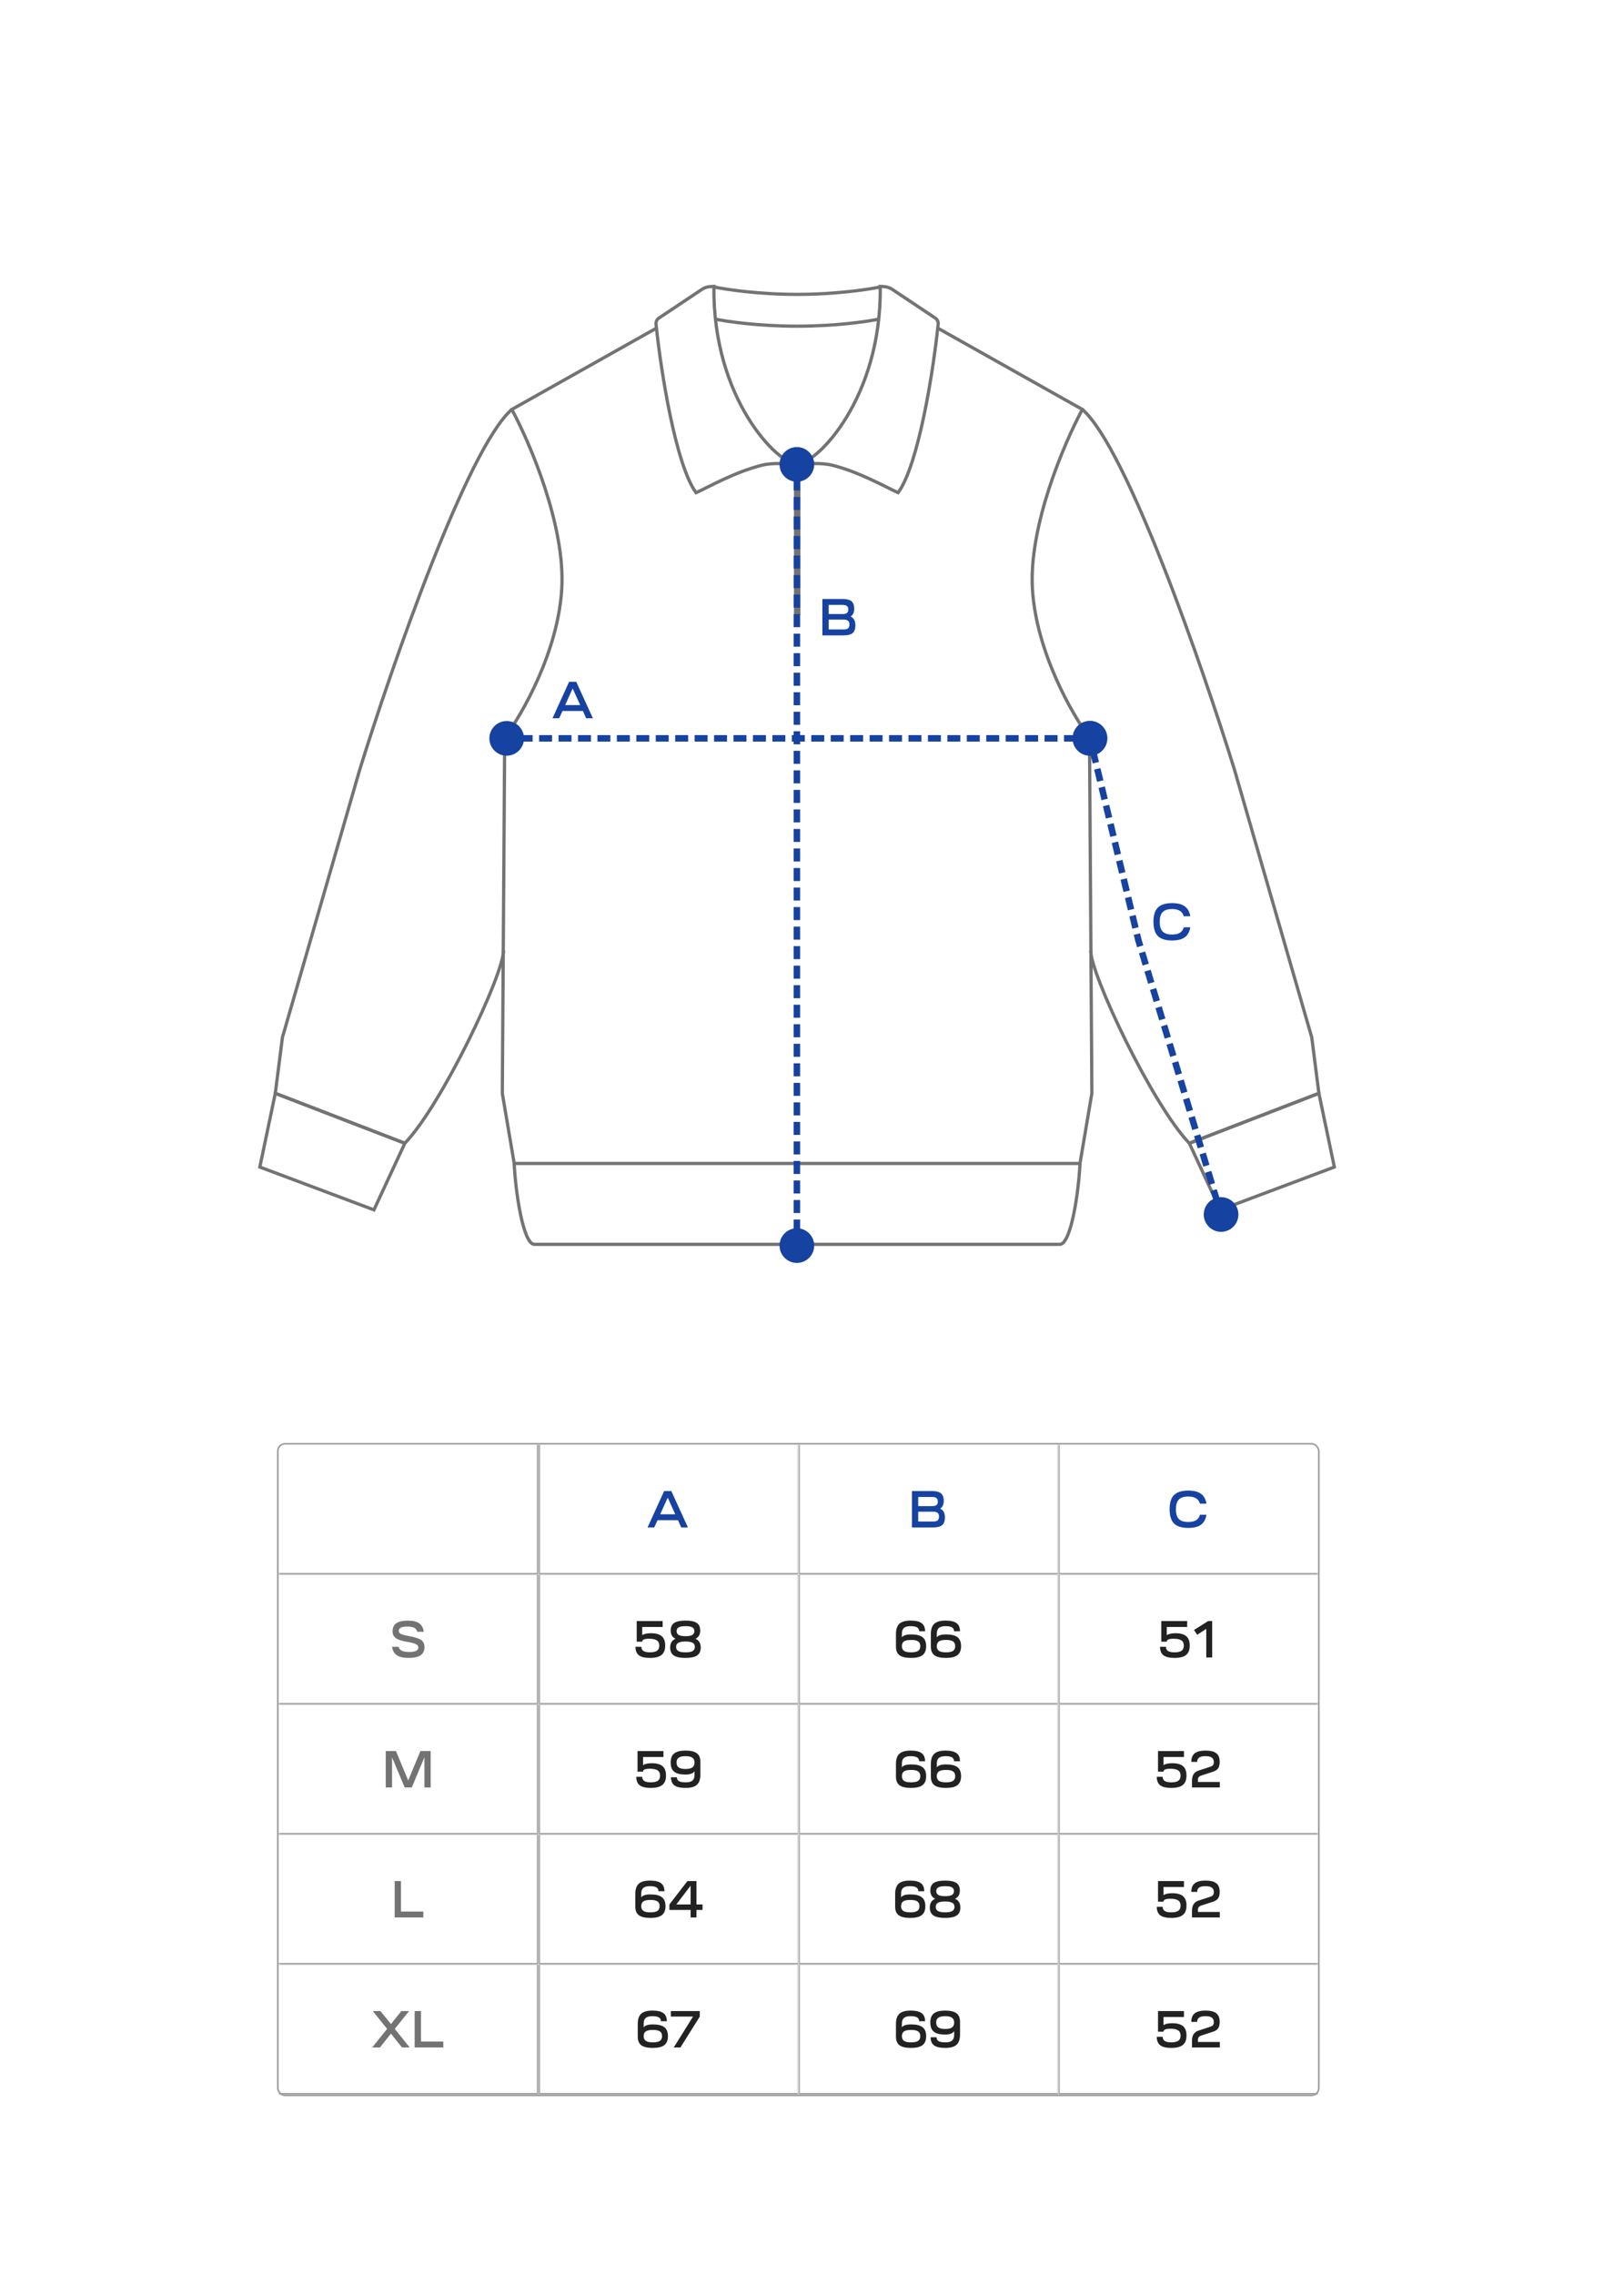 <?xml version="1.0" encoding="UTF-8"?> <svg xmlns="http://www.w3.org/2000/svg" width="1000" height="1400" viewBox="0 0 1000 1400" fill="none"><rect width="1000" height="1400" fill="white"></rect><rect x="171.069" y="888.469" width="641" height="401" rx="4.5" stroke="#9D9D9D"></rect><mask id="path-2-inside-1_1497_36" fill="white"><path d="M171.569 888.969H331.569V968.969H171.569V888.969Z"></path></mask><path d="M331.569 968.969V969.969H332.569V968.969H331.569ZM331.569 888.969H330.569V968.969H331.569H332.569V888.969H331.569ZM331.569 968.969V967.969H171.569V968.969V969.969H331.569V968.969Z" fill="#9D9D9D" mask="url(#path-2-inside-1_1497_36)"></path><mask id="path-4-inside-2_1497_36" fill="white"><path d="M331.569 888.969H491.569V968.969H331.569V888.969Z"></path></mask><path d="M331.569 968.969H330.569V969.969H331.569V968.969ZM491.569 968.969V967.969H331.569V968.969V969.969H491.569V968.969ZM331.569 968.969H332.569V888.969H331.569H330.569V968.969H331.569Z" fill="#9D9D9D" mask="url(#path-4-inside-2_1497_36)"></path><path d="M398.741 939.969L408.949 917.569H413.365L423.605 939.969H419.477L417.461 935.489H404.885L402.837 939.969H398.741ZM411.157 921.633L406.517 931.873H415.797L411.157 921.633Z" fill="#1642A1"></path><mask id="path-7-inside-3_1497_36" fill="white"><path d="M491.569 888.969H651.569V968.969H491.569V888.969Z"></path></mask><path d="M491.569 968.969H490.569V969.969H491.569V968.969ZM651.569 968.969V967.969H491.569V968.969V969.969H651.569V968.969ZM491.569 968.969H492.569V888.969H491.569H490.569V968.969H491.569Z" fill="#9D9D9D" mask="url(#path-7-inside-3_1497_36)"></path><path d="M561.533 939.969V917.569H573.981C576.477 917.569 578.29 918.039 579.421 918.977C580.552 919.916 581.117 921.42 581.117 923.489C581.117 925.879 580.37 927.511 578.877 928.385C580.861 929.217 581.853 931.031 581.853 933.825C581.853 935.98 581.288 937.548 580.157 938.529C579.026 939.489 577.213 939.969 574.717 939.969H561.533ZM565.405 936.321H574.717C575.933 936.321 576.818 936.087 577.373 935.617C577.928 935.127 578.205 934.348 578.205 933.281C578.205 932.236 577.928 931.479 577.373 931.009C576.818 930.519 575.933 930.273 574.717 930.273H565.405V936.321ZM565.405 926.849H573.853C575.176 926.849 576.104 926.636 576.637 926.209C577.192 925.761 577.469 925.036 577.469 924.033C577.469 923.052 577.192 922.337 576.637 921.889C576.082 921.441 575.197 921.217 573.981 921.217H565.405V926.849Z" fill="#1642A1"></path><mask id="path-10-inside-4_1497_36" fill="white"><path d="M651.569 888.969H811.569V968.969H651.569V888.969Z"></path></mask><path d="M651.569 968.969H650.569V969.969H651.569V968.969ZM811.569 968.969V967.969H651.569V968.969V969.969H811.569V968.969ZM651.569 968.969H652.569V888.969H651.569H650.569V968.969H651.569Z" fill="#9D9D9D" mask="url(#path-10-inside-4_1497_36)"></path><path d="M722.921 937.537C721.108 935.703 720.201 932.78 720.201 928.769C720.201 924.759 721.108 921.847 722.921 920.033C724.756 918.199 727.678 917.281 731.689 917.281C735.081 917.281 737.673 917.932 739.465 919.233C741.278 920.513 742.42 922.551 742.889 925.345H738.889C738.441 923.831 737.63 922.721 736.457 922.017C735.305 921.292 733.716 920.929 731.689 920.929C729.022 920.929 727.081 921.559 725.865 922.817C724.67 924.055 724.073 926.039 724.073 928.769C724.073 931.5 724.67 933.495 725.865 934.753C727.081 935.991 729.022 936.609 731.689 936.609C733.716 936.609 735.316 936.257 736.489 935.553C737.662 934.828 738.462 933.697 738.889 932.161H742.889C742.42 934.977 741.278 937.036 739.465 938.337C737.673 939.617 735.081 940.257 731.689 940.257C727.678 940.257 724.756 939.351 722.921 937.537Z" fill="#1642A1"></path><mask id="path-13-inside-5_1497_36" fill="white"><path d="M171.569 968.969H331.569V1048.97H171.569V968.969Z"></path></mask><path d="M331.569 1048.97V1049.97H332.569V1048.97H331.569ZM331.569 968.969H330.569V1048.97H331.569H332.569V968.969H331.569ZM331.569 1048.97V1047.97H171.569V1048.97V1049.97H331.569V1048.97Z" fill="#9D9D9D" mask="url(#path-13-inside-5_1497_36)"></path><path d="M241.413 1013.41H245.413C245.733 1014.52 246.416 1015.33 247.461 1015.84C248.506 1016.35 250.01 1016.61 251.973 1016.61C255.728 1016.61 257.605 1015.69 257.605 1013.86C257.605 1012.98 257.114 1012.3 256.133 1011.81C255.152 1011.3 253.445 1010.84 251.013 1010.43C247.493 1009.84 245.061 1009.06 243.717 1008.1C242.394 1007.14 241.733 1005.71 241.733 1003.81C241.733 1001.63 242.501 1000.01 244.037 998.945C245.573 997.857 247.93 997.313 251.109 997.313C254.181 997.313 256.496 997.847 258.053 998.913C259.632 999.98 260.602 1001.73 260.965 1004.16H256.933C256.656 1003.05 256.026 1002.24 255.045 1001.73C254.085 1001.22 252.688 1000.96 250.853 1000.96C247.312 1000.96 245.541 1001.84 245.541 1003.59C245.541 1004.4 245.989 1005.04 246.885 1005.51C247.781 1005.95 249.381 1006.38 251.685 1006.79C255.376 1007.45 257.914 1008.26 259.301 1009.22C260.688 1010.18 261.381 1011.63 261.381 1013.57C261.381 1015.83 260.581 1017.52 258.981 1018.63C257.381 1019.71 254.917 1020.26 251.589 1020.26C248.41 1020.26 246.01 1019.72 244.389 1018.66C242.789 1017.57 241.797 1015.82 241.413 1013.41Z" fill="#737373"></path><mask id="path-16-inside-6_1497_36" fill="white"><path d="M331.569 968.969H491.569V1048.97H331.569V968.969Z"></path></mask><path d="M331.569 1048.97H330.569V1049.97H331.569V1048.97ZM491.569 1048.97V1047.97H331.569V1048.97V1049.97H491.569V1048.97ZM331.569 1048.97H332.569V968.969H331.569H330.569V1048.97H331.569Z" fill="#9D9D9D" mask="url(#path-16-inside-6_1497_36)"></path><path d="M391.297 1013.41H394.945C394.945 1014.58 395.372 1015.45 396.225 1016C397.1 1016.56 398.433 1016.83 400.225 1016.83C402.209 1016.83 403.66 1016.5 404.577 1015.84C405.494 1015.18 405.953 1014.13 405.953 1012.71C405.953 1011.21 405.452 1010.13 404.449 1009.47C403.468 1008.79 401.868 1008.45 399.649 1008.45C398.198 1008.45 397.132 1008.6 396.449 1008.9C395.788 1009.17 395.457 1009.63 395.457 1010.27H392.065V997.569H408.033V1001.22H395.457V1006.27C396.545 1005.46 398.337 1005.06 400.833 1005.06C403.841 1005.06 406.049 1005.67 407.457 1006.88C408.886 1008.1 409.601 1010.01 409.601 1012.61C409.601 1015.28 408.854 1017.22 407.361 1018.43C405.868 1019.65 403.489 1020.26 400.225 1020.26C397.11 1020.26 394.838 1019.71 393.409 1018.63C392.001 1017.54 391.297 1015.8 391.297 1013.41ZM415.962 1008.48C413.978 1007.54 412.986 1005.84 412.986 1003.36C412.986 1001.23 413.711 999.681 415.162 998.721C416.613 997.761 418.938 997.281 422.138 997.281C425.295 997.281 427.589 997.761 429.018 998.721C430.447 999.681 431.162 1001.23 431.162 1003.36C431.162 1005.86 430.181 1007.56 428.218 1008.48C430.394 1009.4 431.482 1011.19 431.482 1013.86C431.482 1016.1 430.735 1017.73 429.242 1018.75C427.77 1019.76 425.391 1020.26 422.106 1020.26C418.799 1020.26 416.399 1019.76 414.906 1018.75C413.413 1017.73 412.666 1016.1 412.666 1013.86C412.666 1011.21 413.765 1009.42 415.962 1008.48ZM422.106 1016.83C424.133 1016.83 425.594 1016.57 426.49 1016.03C427.407 1015.48 427.866 1014.63 427.866 1013.47C427.866 1012.3 427.407 1011.46 426.49 1010.95C425.594 1010.41 424.133 1010.15 422.106 1010.15C420.101 1010.15 418.629 1010.41 417.69 1010.95C416.773 1011.46 416.314 1012.3 416.314 1013.47C416.314 1014.63 416.773 1015.48 417.69 1016.03C418.629 1016.57 420.101 1016.83 422.106 1016.83ZM416.634 1003.75C416.634 1004.85 417.071 1005.65 417.946 1006.15C418.821 1006.64 420.218 1006.88 422.138 1006.88C424.058 1006.88 425.434 1006.64 426.266 1006.15C427.119 1005.65 427.546 1004.85 427.546 1003.75C427.546 1002.68 427.119 1001.91 426.266 1001.44C425.413 1000.95 424.037 1000.71 422.138 1000.71C420.218 1000.71 418.821 1000.95 417.946 1001.44C417.071 1001.91 416.634 1002.68 416.634 1003.75Z" fill="#222222"></path><mask id="path-19-inside-7_1497_36" fill="white"><path d="M491.569 968.969H651.569V1048.97H491.569V968.969Z"></path></mask><path d="M491.569 1048.97H490.569V1049.97H491.569V1048.97ZM651.569 1048.97V1047.97H491.569V1048.97V1049.97H651.569V1048.97ZM491.569 1048.97H492.569V968.969H491.569H490.569V1048.97H491.569Z" fill="#9D9D9D" mask="url(#path-19-inside-7_1497_36)"></path><path d="M551.701 1013.35V1005.51C551.701 1002.63 552.405 1000.53 553.813 999.233C555.242 997.932 557.525 997.281 560.661 997.281C563.797 997.281 566.069 997.804 567.477 998.849C568.906 999.873 569.621 1001.54 569.621 1003.84H565.973C565.973 1002.75 565.546 1001.96 564.693 1001.47C563.861 1000.96 562.517 1000.71 560.661 1000.71C558.805 1000.71 557.45 1001.08 556.597 1001.83C555.765 1002.55 555.349 1003.72 555.349 1005.35V1007.59C556.202 1006.39 558.08 1005.79 560.981 1005.79C564.245 1005.79 566.613 1006.37 568.085 1007.52C569.557 1008.65 570.293 1010.49 570.293 1013.03C570.293 1015.54 569.557 1017.38 568.085 1018.53C566.613 1019.68 564.256 1020.26 561.013 1020.26C557.749 1020.26 555.381 1019.71 553.909 1018.63C552.437 1017.52 551.701 1015.76 551.701 1013.35ZM555.349 1013.03C555.349 1014.35 555.797 1015.32 556.693 1015.94C557.589 1016.53 559.029 1016.83 561.013 1016.83C562.997 1016.83 564.437 1016.53 565.333 1015.94C566.229 1015.32 566.677 1014.35 566.677 1013.03C566.677 1011.66 566.229 1010.68 565.333 1010.08C564.437 1009.48 562.997 1009.19 561.013 1009.19C559.008 1009.19 557.557 1009.48 556.661 1010.08C555.786 1010.68 555.349 1011.66 555.349 1013.03ZM573.201 1013.35V1005.51C573.201 1002.63 573.905 1000.53 575.313 999.233C576.742 997.932 579.025 997.281 582.161 997.281C585.297 997.281 587.569 997.804 588.977 998.849C590.406 999.873 591.121 1001.54 591.121 1003.84H587.473C587.473 1002.75 587.046 1001.96 586.193 1001.47C585.361 1000.96 584.017 1000.71 582.161 1000.71C580.305 1000.71 578.95 1001.08 578.097 1001.83C577.265 1002.55 576.849 1003.72 576.849 1005.35V1007.59C577.702 1006.39 579.58 1005.79 582.481 1005.79C585.745 1005.79 588.113 1006.37 589.585 1007.52C591.057 1008.65 591.793 1010.49 591.793 1013.03C591.793 1015.54 591.057 1017.38 589.585 1018.53C588.113 1019.68 585.756 1020.26 582.513 1020.26C579.249 1020.26 576.881 1019.71 575.409 1018.63C573.937 1017.52 573.201 1015.76 573.201 1013.35ZM576.849 1013.03C576.849 1014.35 577.297 1015.32 578.193 1015.94C579.089 1016.53 580.529 1016.83 582.513 1016.83C584.497 1016.83 585.937 1016.53 586.833 1015.94C587.729 1015.32 588.177 1014.35 588.177 1013.03C588.177 1011.66 587.729 1010.68 586.833 1010.08C585.937 1009.48 584.497 1009.19 582.513 1009.19C580.508 1009.19 579.057 1009.48 578.161 1010.08C577.286 1010.68 576.849 1011.66 576.849 1013.03Z" fill="#222222"></path><mask id="path-22-inside-8_1497_36" fill="white"><path d="M651.569 968.969H811.569V1048.97H651.569V968.969Z"></path></mask><path d="M651.569 1048.97H650.569V1049.97H651.569V1048.97ZM811.569 1048.97V1047.97H651.569V1048.97V1049.97H811.569V1048.97ZM651.569 1048.97H652.569V968.969H651.569H650.569V1048.97H651.569Z" fill="#9D9D9D" mask="url(#path-22-inside-8_1497_36)"></path><path d="M714.297 1013.41H717.945C717.945 1014.58 718.372 1015.45 719.225 1016C720.1 1016.56 721.433 1016.83 723.225 1016.83C725.209 1016.83 726.66 1016.5 727.577 1015.84C728.494 1015.18 728.953 1014.13 728.953 1012.71C728.953 1011.21 728.452 1010.13 727.449 1009.47C726.468 1008.79 724.868 1008.45 722.649 1008.45C721.198 1008.45 720.132 1008.6 719.449 1008.9C718.788 1009.17 718.457 1009.63 718.457 1010.27H715.065V997.569H731.033V1001.22H718.457V1006.27C719.545 1005.46 721.337 1005.06 723.833 1005.06C726.841 1005.06 729.049 1005.67 730.457 1006.88C731.886 1008.1 732.601 1010.01 732.601 1012.61C732.601 1015.28 731.854 1017.22 730.361 1018.43C728.868 1019.65 726.489 1020.26 723.225 1020.26C720.11 1020.26 717.838 1019.71 716.409 1018.63C715.001 1017.54 714.297 1015.8 714.297 1013.41ZM735.218 1003.07L743.922 997.569H746.418V1019.97H742.77V1002.37L737.202 1006.02L735.218 1003.07Z" fill="#222222"></path><mask id="path-25-inside-9_1497_36" fill="white"><path d="M171.569 1048.97H331.569V1128.97H171.569V1048.97Z"></path></mask><path d="M331.569 1128.97V1129.97H332.569V1128.97H331.569ZM331.569 1048.97H330.569V1128.97H331.569H332.569V1048.97H331.569ZM331.569 1128.97V1127.97H171.569V1128.97V1129.97H331.569V1128.97Z" fill="#9D9D9D" mask="url(#path-25-inside-9_1497_36)"></path><path d="M237.533 1099.97V1077.57H243.805L251.357 1095.68L258.877 1077.57H265.181V1099.97H261.341V1081.41L253.565 1099.97H249.181L241.405 1081.41V1099.97H237.533Z" fill="#737373"></path><mask id="path-28-inside-10_1497_36" fill="white"><path d="M331.569 1048.97H491.569V1128.97H331.569V1048.97Z"></path></mask><path d="M331.569 1128.97H330.569V1129.97H331.569V1128.97ZM491.569 1128.97V1127.97H331.569V1128.97V1129.97H491.569V1128.97ZM331.569 1128.97H332.569V1048.97H331.569H330.569V1128.97H331.569Z" fill="#9D9D9D" mask="url(#path-28-inside-10_1497_36)"></path><path d="M391.797 1093.41H395.445C395.445 1094.58 395.872 1095.45 396.725 1096C397.6 1096.56 398.933 1096.83 400.725 1096.83C402.709 1096.83 404.16 1096.5 405.077 1095.84C405.994 1095.18 406.453 1094.13 406.453 1092.71C406.453 1091.21 405.952 1090.13 404.949 1089.47C403.968 1088.79 402.368 1088.45 400.149 1088.45C398.698 1088.45 397.632 1088.6 396.949 1088.9C396.288 1089.17 395.957 1089.63 395.957 1090.27H392.565V1077.57H408.533V1081.22H395.957V1086.27C397.045 1085.46 398.837 1085.06 401.333 1085.06C404.341 1085.06 406.549 1085.67 407.957 1086.88C409.386 1088.1 410.101 1090.01 410.101 1092.61C410.101 1095.28 409.354 1097.22 407.861 1098.43C406.368 1099.65 403.989 1100.26 400.725 1100.26C397.61 1100.26 395.338 1099.71 393.909 1098.63C392.501 1097.54 391.797 1095.8 391.797 1093.41ZM415.15 1079.04C416.601 1077.87 418.926 1077.28 422.126 1077.28C425.326 1077.28 427.651 1077.84 429.102 1078.95C430.553 1080.03 431.278 1081.78 431.278 1084.19V1092.03C431.278 1094.91 430.563 1097 429.134 1098.31C427.705 1099.61 425.401 1100.26 422.222 1100.26C419.043 1100.26 416.739 1099.75 415.31 1098.72C413.881 1097.68 413.166 1096 413.166 1093.7H416.814C416.814 1094.79 417.241 1095.59 418.094 1096.1C418.969 1096.59 420.345 1096.83 422.222 1096.83C424.142 1096.83 425.529 1096.47 426.382 1095.75C427.235 1095 427.662 1093.81 427.662 1092.19V1089.95C426.787 1091.34 424.931 1092.03 422.094 1092.03C418.894 1092.03 416.569 1091.45 415.118 1090.27C413.689 1089.08 412.974 1087.19 412.974 1084.61C412.974 1082.05 413.699 1080.19 415.15 1079.04ZM416.59 1084.61C416.59 1086 417.027 1087.01 417.902 1087.65C418.798 1088.29 420.206 1088.61 422.126 1088.61C424.046 1088.61 425.443 1088.29 426.318 1087.65C427.214 1087.01 427.662 1086 427.662 1084.61C427.662 1083.27 427.214 1082.28 426.318 1081.67C425.443 1081.03 424.046 1080.71 422.126 1080.71C420.206 1080.71 418.798 1081.03 417.902 1081.67C417.027 1082.28 416.59 1083.27 416.59 1084.61Z" fill="#222222"></path><mask id="path-31-inside-11_1497_36" fill="white"><path d="M491.569 1048.97H651.569V1128.97H491.569V1048.97Z"></path></mask><path d="M491.569 1128.97H490.569V1129.97H491.569V1128.97ZM651.569 1128.97V1127.97H491.569V1128.97V1129.97H651.569V1128.97ZM491.569 1128.97H492.569V1048.97H491.569H490.569V1128.97H491.569Z" fill="#9D9D9D" mask="url(#path-31-inside-11_1497_36)"></path><path d="M551.701 1093.35V1085.51C551.701 1082.63 552.405 1080.53 553.813 1079.23C555.242 1077.93 557.525 1077.28 560.661 1077.28C563.797 1077.28 566.069 1077.8 567.477 1078.85C568.906 1079.87 569.621 1081.54 569.621 1083.84H565.973C565.973 1082.75 565.546 1081.96 564.693 1081.47C563.861 1080.96 562.517 1080.71 560.661 1080.71C558.805 1080.71 557.45 1081.08 556.597 1081.83C555.765 1082.55 555.349 1083.72 555.349 1085.35V1087.59C556.202 1086.39 558.08 1085.79 560.981 1085.79C564.245 1085.79 566.613 1086.37 568.085 1087.52C569.557 1088.65 570.293 1090.49 570.293 1093.03C570.293 1095.54 569.557 1097.38 568.085 1098.53C566.613 1099.68 564.256 1100.26 561.013 1100.26C557.749 1100.26 555.381 1099.71 553.909 1098.63C552.437 1097.52 551.701 1095.76 551.701 1093.35ZM555.349 1093.03C555.349 1094.35 555.797 1095.32 556.693 1095.94C557.589 1096.53 559.029 1096.83 561.013 1096.83C562.997 1096.83 564.437 1096.53 565.333 1095.94C566.229 1095.32 566.677 1094.35 566.677 1093.03C566.677 1091.66 566.229 1090.68 565.333 1090.08C564.437 1089.48 562.997 1089.19 561.013 1089.19C559.008 1089.19 557.557 1089.48 556.661 1090.08C555.786 1090.68 555.349 1091.66 555.349 1093.03ZM573.201 1093.35V1085.51C573.201 1082.63 573.905 1080.53 575.313 1079.23C576.742 1077.93 579.025 1077.28 582.161 1077.28C585.297 1077.28 587.569 1077.8 588.977 1078.85C590.406 1079.87 591.121 1081.54 591.121 1083.84H587.473C587.473 1082.75 587.046 1081.96 586.193 1081.47C585.361 1080.96 584.017 1080.71 582.161 1080.71C580.305 1080.71 578.95 1081.08 578.097 1081.83C577.265 1082.55 576.849 1083.72 576.849 1085.35V1087.59C577.702 1086.39 579.58 1085.79 582.481 1085.79C585.745 1085.79 588.113 1086.37 589.585 1087.52C591.057 1088.65 591.793 1090.49 591.793 1093.03C591.793 1095.54 591.057 1097.38 589.585 1098.53C588.113 1099.68 585.756 1100.26 582.513 1100.26C579.249 1100.26 576.881 1099.71 575.409 1098.63C573.937 1097.52 573.201 1095.76 573.201 1093.35ZM576.849 1093.03C576.849 1094.35 577.297 1095.32 578.193 1095.94C579.089 1096.53 580.529 1096.83 582.513 1096.83C584.497 1096.83 585.937 1096.53 586.833 1095.94C587.729 1095.32 588.177 1094.35 588.177 1093.03C588.177 1091.66 587.729 1090.68 586.833 1090.08C585.937 1089.48 584.497 1089.19 582.513 1089.19C580.508 1089.19 579.057 1089.48 578.161 1090.08C577.286 1090.68 576.849 1091.66 576.849 1093.03Z" fill="#222222"></path><mask id="path-34-inside-12_1497_36" fill="white"><path d="M651.569 1048.97H811.569V1128.97H651.569V1048.97Z"></path></mask><path d="M651.569 1128.97H650.569V1129.97H651.569V1128.97ZM811.569 1128.97V1127.97H651.569V1128.97V1129.97H811.569V1128.97ZM651.569 1128.97H652.569V1048.97H651.569H650.569V1128.97H651.569Z" fill="#9D9D9D" mask="url(#path-34-inside-12_1497_36)"></path><path d="M712.297 1093.41H715.945C715.945 1094.58 716.372 1095.45 717.225 1096C718.1 1096.56 719.433 1096.83 721.225 1096.83C723.209 1096.83 724.66 1096.5 725.577 1095.84C726.494 1095.18 726.953 1094.13 726.953 1092.71C726.953 1091.21 726.452 1090.13 725.449 1089.47C724.468 1088.79 722.868 1088.45 720.649 1088.45C719.198 1088.45 718.132 1088.6 717.449 1088.9C716.788 1089.17 716.457 1089.63 716.457 1090.27H713.065V1077.57H729.033V1081.22H716.457V1086.27C717.545 1085.46 719.337 1085.06 721.833 1085.06C724.841 1085.06 727.049 1085.67 728.457 1086.88C729.886 1088.1 730.601 1090.01 730.601 1092.61C730.601 1095.28 729.854 1097.22 728.361 1098.43C726.868 1099.65 724.489 1100.26 721.225 1100.26C718.11 1100.26 715.838 1099.71 714.409 1098.63C713.001 1097.54 712.297 1095.8 712.297 1093.41ZM737.186 1084.23H733.57C733.57 1081.81 734.274 1080.05 735.682 1078.95C737.09 1077.84 739.319 1077.28 742.37 1077.28C745.399 1077.28 747.597 1077.84 748.962 1078.95C750.349 1080.03 751.042 1081.8 751.042 1084.26C751.042 1085.88 750.733 1087.17 750.114 1088.13C749.495 1089.07 748.503 1089.76 747.138 1090.21L739.618 1092.67C738.914 1092.91 738.402 1093.25 738.082 1093.7C737.783 1094.12 737.634 1094.72 737.634 1095.49V1096.58H751.106V1099.97H733.986V1095.84C733.986 1092.53 735.319 1090.45 737.986 1089.6L745.506 1087.14C746.189 1086.9 746.679 1086.57 746.978 1086.15C747.277 1085.72 747.426 1085.12 747.426 1084.35C747.426 1083.09 747.01 1082.18 746.178 1081.6C745.367 1081 744.066 1080.71 742.274 1080.71C740.525 1080.71 739.234 1080.99 738.402 1081.57C737.591 1082.12 737.186 1083.01 737.186 1084.23Z" fill="#222222"></path><mask id="path-37-inside-13_1497_36" fill="white"><path d="M171.569 1128.97H331.569V1208.97H171.569V1128.97Z"></path></mask><path d="M331.569 1208.97V1209.97H332.569V1208.97H331.569ZM331.569 1128.97H330.569V1208.97H331.569H332.569V1128.97H331.569ZM331.569 1208.97V1207.97H171.569V1208.97V1209.97H331.569V1208.97Z" fill="#9D9D9D" mask="url(#path-37-inside-13_1497_36)"></path><path d="M243.033 1179.97V1157.57H246.905V1176.32H260.665V1179.97H243.033Z" fill="#737373"></path><mask id="path-40-inside-14_1497_36" fill="white"><path d="M331.569 1128.97H491.569V1208.97H331.569V1128.97Z"></path></mask><path d="M331.569 1208.97H330.569V1209.97H331.569V1208.97ZM491.569 1208.97V1207.97H331.569V1208.97V1209.97H491.569V1208.97ZM331.569 1208.97H332.569V1128.97H331.569H330.569V1208.97H331.569Z" fill="#9D9D9D" mask="url(#path-40-inside-14_1497_36)"></path><path d="M391.201 1173.35V1165.51C391.201 1162.63 391.905 1160.53 393.313 1159.23C394.742 1157.93 397.025 1157.28 400.161 1157.28C403.297 1157.28 405.569 1157.8 406.977 1158.85C408.406 1159.87 409.121 1161.54 409.121 1163.84H405.473C405.473 1162.75 405.046 1161.96 404.193 1161.47C403.361 1160.96 402.017 1160.71 400.161 1160.71C398.305 1160.71 396.95 1161.08 396.097 1161.83C395.265 1162.55 394.849 1163.72 394.849 1165.35V1167.59C395.702 1166.39 397.58 1165.79 400.481 1165.79C403.745 1165.79 406.113 1166.37 407.585 1167.52C409.057 1168.65 409.793 1170.49 409.793 1173.03C409.793 1175.54 409.057 1177.38 407.585 1178.53C406.113 1179.68 403.756 1180.26 400.513 1180.26C397.249 1180.26 394.881 1179.71 393.409 1178.63C391.937 1177.52 391.201 1175.76 391.201 1173.35ZM394.849 1173.03C394.849 1174.35 395.297 1175.32 396.193 1175.94C397.089 1176.53 398.529 1176.83 400.513 1176.83C402.497 1176.83 403.937 1176.53 404.833 1175.94C405.729 1175.32 406.177 1174.35 406.177 1173.03C406.177 1171.66 405.729 1170.68 404.833 1170.08C403.937 1169.48 402.497 1169.19 400.513 1169.19C398.508 1169.19 397.057 1169.48 396.161 1170.08C395.286 1170.68 394.849 1171.66 394.849 1173.03ZM432.605 1175.36H428.861V1179.97H425.245V1175.36H412.189V1171.97L423.293 1157.57H428.861V1171.97H432.605V1175.36ZM416.445 1171.97H425.245V1160.42L416.445 1171.97Z" fill="#222222"></path><mask id="path-43-inside-15_1497_36" fill="white"><path d="M491.569 1128.97H651.569V1208.97H491.569V1128.97Z"></path></mask><path d="M491.569 1208.97H490.569V1209.97H491.569V1208.97ZM651.569 1208.97V1207.97H491.569V1208.97V1209.97H651.569V1208.97ZM491.569 1208.97H492.569V1128.97H491.569H490.569V1208.97H491.569Z" fill="#9D9D9D" mask="url(#path-43-inside-15_1497_36)"></path><path d="M551.201 1173.35V1165.51C551.201 1162.63 551.905 1160.53 553.313 1159.23C554.742 1157.93 557.025 1157.28 560.161 1157.28C563.297 1157.28 565.569 1157.8 566.977 1158.85C568.406 1159.87 569.121 1161.54 569.121 1163.84H565.473C565.473 1162.75 565.046 1161.96 564.193 1161.47C563.361 1160.96 562.017 1160.71 560.161 1160.71C558.305 1160.71 556.95 1161.08 556.097 1161.83C555.265 1162.55 554.849 1163.72 554.849 1165.35V1167.59C555.702 1166.39 557.58 1165.79 560.481 1165.79C563.745 1165.79 566.113 1166.37 567.585 1167.52C569.057 1168.65 569.793 1170.49 569.793 1173.03C569.793 1175.54 569.057 1177.38 567.585 1178.53C566.113 1179.68 563.756 1180.26 560.513 1180.26C557.249 1180.26 554.881 1179.71 553.409 1178.63C551.937 1177.52 551.201 1175.76 551.201 1173.35ZM554.849 1173.03C554.849 1174.35 555.297 1175.32 556.193 1175.94C557.089 1176.53 558.529 1176.83 560.513 1176.83C562.497 1176.83 563.937 1176.53 564.833 1175.94C565.729 1175.32 566.177 1174.35 566.177 1173.03C566.177 1171.66 565.729 1170.68 564.833 1170.08C563.937 1169.48 562.497 1169.19 560.513 1169.19C558.508 1169.19 557.057 1169.48 556.161 1170.08C555.286 1170.68 554.849 1171.66 554.849 1173.03ZM575.837 1168.48C573.853 1167.54 572.861 1165.84 572.861 1163.36C572.861 1161.23 573.586 1159.68 575.037 1158.72C576.488 1157.76 578.813 1157.28 582.013 1157.28C585.17 1157.28 587.464 1157.76 588.893 1158.72C590.322 1159.68 591.037 1161.23 591.037 1163.36C591.037 1165.86 590.056 1167.56 588.093 1168.48C590.269 1169.4 591.357 1171.19 591.357 1173.86C591.357 1176.1 590.61 1177.73 589.117 1178.75C587.645 1179.76 585.266 1180.26 581.981 1180.26C578.674 1180.26 576.274 1179.76 574.781 1178.75C573.288 1177.73 572.541 1176.1 572.541 1173.86C572.541 1171.21 573.64 1169.42 575.837 1168.48ZM581.981 1176.83C584.008 1176.83 585.469 1176.57 586.365 1176.03C587.282 1175.48 587.741 1174.63 587.741 1173.47C587.741 1172.3 587.282 1171.46 586.365 1170.95C585.469 1170.41 584.008 1170.15 581.981 1170.15C579.976 1170.15 578.504 1170.41 577.565 1170.95C576.648 1171.46 576.189 1172.3 576.189 1173.47C576.189 1174.63 576.648 1175.48 577.565 1176.03C578.504 1176.57 579.976 1176.83 581.981 1176.83ZM576.509 1163.75C576.509 1164.85 576.946 1165.65 577.821 1166.15C578.696 1166.64 580.093 1166.88 582.013 1166.88C583.933 1166.88 585.309 1166.64 586.141 1166.15C586.994 1165.65 587.421 1164.85 587.421 1163.75C587.421 1162.68 586.994 1161.91 586.141 1161.44C585.288 1160.95 583.912 1160.71 582.013 1160.71C580.093 1160.71 578.696 1160.95 577.821 1161.44C576.946 1161.91 576.509 1162.68 576.509 1163.75Z" fill="#222222"></path><mask id="path-46-inside-16_1497_36" fill="white"><path d="M651.569 1128.97H811.569V1208.97H651.569V1128.97Z"></path></mask><path d="M651.569 1208.97H650.569V1209.97H651.569V1208.97ZM811.569 1208.97V1207.97H651.569V1208.97V1209.97H811.569V1208.97ZM651.569 1208.97H652.569V1128.97H651.569H650.569V1208.97H651.569Z" fill="#9D9D9D" mask="url(#path-46-inside-16_1497_36)"></path><path d="M712.297 1173.41H715.945C715.945 1174.58 716.372 1175.45 717.225 1176C718.1 1176.56 719.433 1176.83 721.225 1176.83C723.209 1176.83 724.66 1176.5 725.577 1175.84C726.494 1175.18 726.953 1174.13 726.953 1172.71C726.953 1171.21 726.452 1170.13 725.449 1169.47C724.468 1168.79 722.868 1168.45 720.649 1168.45C719.198 1168.45 718.132 1168.6 717.449 1168.9C716.788 1169.17 716.457 1169.63 716.457 1170.27H713.065V1157.57H729.033V1161.22H716.457V1166.27C717.545 1165.46 719.337 1165.06 721.833 1165.06C724.841 1165.06 727.049 1165.67 728.457 1166.88C729.886 1168.1 730.601 1170.01 730.601 1172.61C730.601 1175.28 729.854 1177.22 728.361 1178.43C726.868 1179.65 724.489 1180.26 721.225 1180.26C718.11 1180.26 715.838 1179.71 714.409 1178.63C713.001 1177.54 712.297 1175.8 712.297 1173.41ZM737.186 1164.23H733.57C733.57 1161.81 734.274 1160.05 735.682 1158.95C737.09 1157.84 739.319 1157.28 742.37 1157.28C745.399 1157.28 747.597 1157.84 748.962 1158.95C750.349 1160.03 751.042 1161.8 751.042 1164.26C751.042 1165.88 750.733 1167.17 750.114 1168.13C749.495 1169.07 748.503 1169.76 747.138 1170.21L739.618 1172.67C738.914 1172.91 738.402 1173.25 738.082 1173.7C737.783 1174.12 737.634 1174.72 737.634 1175.49V1176.58H751.106V1179.97H733.986V1175.84C733.986 1172.53 735.319 1170.45 737.986 1169.6L745.506 1167.14C746.189 1166.9 746.679 1166.57 746.978 1166.15C747.277 1165.72 747.426 1165.12 747.426 1164.35C747.426 1163.09 747.01 1162.18 746.178 1161.6C745.367 1161 744.066 1160.71 742.274 1160.71C740.525 1160.71 739.234 1160.99 738.402 1161.57C737.591 1162.12 737.186 1163.01 737.186 1164.23Z" fill="#222222"></path><mask id="path-49-inside-17_1497_36" fill="white"><path d="M171.569 1208.97H331.569V1288.97H171.569V1208.97Z"></path></mask><path d="M331.569 1288.97V1289.97H332.569V1288.97H331.569ZM331.569 1208.97H330.569V1288.97H331.569H332.569V1208.97H331.569ZM331.569 1288.97V1287.97H171.569V1288.97V1289.97H331.569V1288.97Z" fill="#9D9D9D" mask="url(#path-49-inside-17_1497_36)"></path><path d="M233.945 1259.97H229.177L238.361 1248.55L229.561 1237.57H234.265L240.729 1245.6L247.161 1237.57H251.897L243.097 1248.55L252.281 1259.97H247.513L240.729 1251.49L233.945 1259.97ZM255.345 1259.97V1237.57H259.217V1256.32H272.977V1259.97H255.345Z" fill="#737373"></path><mask id="path-52-inside-18_1497_36" fill="white"><path d="M331.569 1208.97H491.569V1288.97H331.569V1208.97Z"></path></mask><path d="M331.569 1288.97H330.569V1289.97H331.569V1288.97ZM491.569 1288.97V1287.97H331.569V1288.97V1289.97H491.569V1288.97ZM331.569 1288.97H332.569V1208.97H331.569H330.569V1288.97H331.569Z" fill="#9D9D9D" mask="url(#path-52-inside-18_1497_36)"></path><path d="M392.701 1253.35V1245.51C392.701 1242.63 393.405 1240.53 394.813 1239.23C396.242 1237.93 398.525 1237.28 401.661 1237.28C404.797 1237.28 407.069 1237.8 408.477 1238.85C409.906 1239.87 410.621 1241.54 410.621 1243.84H406.973C406.973 1242.75 406.546 1241.96 405.693 1241.47C404.861 1240.96 403.517 1240.71 401.661 1240.71C399.805 1240.71 398.45 1241.08 397.597 1241.83C396.765 1242.55 396.349 1243.72 396.349 1245.35V1247.59C397.202 1246.39 399.08 1245.79 401.981 1245.79C405.245 1245.79 407.613 1246.37 409.085 1247.52C410.557 1248.65 411.293 1250.49 411.293 1253.03C411.293 1255.54 410.557 1257.38 409.085 1258.53C407.613 1259.68 405.256 1260.26 402.013 1260.26C398.749 1260.26 396.381 1259.71 394.909 1258.63C393.437 1257.52 392.701 1255.76 392.701 1253.35ZM396.349 1253.03C396.349 1254.35 396.797 1255.32 397.693 1255.94C398.589 1256.53 400.029 1256.83 402.013 1256.83C403.997 1256.83 405.437 1256.53 406.333 1255.94C407.229 1255.32 407.677 1254.35 407.677 1253.03C407.677 1251.66 407.229 1250.68 406.333 1250.08C405.437 1249.48 403.997 1249.19 402.013 1249.19C400.008 1249.19 398.557 1249.48 397.661 1250.08C396.786 1250.68 396.349 1251.66 396.349 1253.03ZM413.081 1240.96V1237.57H430.905V1240.96L419.001 1259.97H414.873L426.745 1240.96H413.081Z" fill="#222222"></path><mask id="path-55-inside-19_1497_36" fill="white"><path d="M491.569 1208.97H651.569V1288.97H491.569V1208.97Z"></path></mask><path d="M491.569 1288.97H490.569V1289.97H491.569V1288.97ZM651.569 1288.97V1287.97H491.569V1288.97V1289.97H651.569V1288.97ZM491.569 1288.97H492.569V1208.97H491.569H490.569V1288.97H491.569Z" fill="#9D9D9D" mask="url(#path-55-inside-19_1497_36)"></path><path d="M551.701 1253.35V1245.51C551.701 1242.63 552.405 1240.53 553.813 1239.23C555.242 1237.93 557.525 1237.28 560.661 1237.28C563.797 1237.28 566.069 1237.8 567.477 1238.85C568.906 1239.87 569.621 1241.54 569.621 1243.84H565.973C565.973 1242.75 565.546 1241.96 564.693 1241.47C563.861 1240.96 562.517 1240.71 560.661 1240.71C558.805 1240.71 557.45 1241.08 556.597 1241.83C555.765 1242.55 555.349 1243.72 555.349 1245.35V1247.59C556.202 1246.39 558.08 1245.79 560.981 1245.79C564.245 1245.79 566.613 1246.37 568.085 1247.52C569.557 1248.65 570.293 1250.49 570.293 1253.03C570.293 1255.54 569.557 1257.38 568.085 1258.53C566.613 1259.68 564.256 1260.26 561.013 1260.26C557.749 1260.26 555.381 1259.71 553.909 1258.63C552.437 1257.52 551.701 1255.76 551.701 1253.35ZM555.349 1253.03C555.349 1254.35 555.797 1255.32 556.693 1255.94C557.589 1256.53 559.029 1256.83 561.013 1256.83C562.997 1256.83 564.437 1256.53 565.333 1255.94C566.229 1255.32 566.677 1254.35 566.677 1253.03C566.677 1251.66 566.229 1250.68 565.333 1250.08C564.437 1249.48 562.997 1249.19 561.013 1249.19C559.008 1249.19 557.557 1249.48 556.661 1250.08C555.786 1250.68 555.349 1251.66 555.349 1253.03ZM575.025 1239.04C576.476 1237.87 578.801 1237.28 582.001 1237.28C585.201 1237.28 587.526 1237.84 588.977 1238.95C590.428 1240.03 591.153 1241.78 591.153 1244.19V1252.03C591.153 1254.91 590.438 1257 589.009 1258.31C587.58 1259.61 585.276 1260.26 582.097 1260.26C578.918 1260.26 576.614 1259.75 575.185 1258.72C573.756 1257.68 573.041 1256 573.041 1253.7H576.689C576.689 1254.79 577.116 1255.59 577.969 1256.1C578.844 1256.59 580.22 1256.83 582.097 1256.83C584.017 1256.83 585.404 1256.47 586.257 1255.75C587.11 1255 587.537 1253.81 587.537 1252.19V1249.95C586.662 1251.34 584.806 1252.03 581.969 1252.03C578.769 1252.03 576.444 1251.45 574.993 1250.27C573.564 1249.08 572.849 1247.19 572.849 1244.61C572.849 1242.05 573.574 1240.19 575.025 1239.04ZM576.465 1244.61C576.465 1246 576.902 1247.01 577.777 1247.65C578.673 1248.29 580.081 1248.61 582.001 1248.61C583.921 1248.61 585.318 1248.29 586.193 1247.65C587.089 1247.01 587.537 1246 587.537 1244.61C587.537 1243.27 587.089 1242.28 586.193 1241.67C585.318 1241.03 583.921 1240.71 582.001 1240.71C580.081 1240.71 578.673 1241.03 577.777 1241.67C576.902 1242.28 576.465 1243.27 576.465 1244.61Z" fill="#222222"></path><mask id="path-58-inside-20_1497_36" fill="white"><path d="M651.569 1208.97H811.569V1288.97H651.569V1208.97Z"></path></mask><path d="M651.569 1288.97H650.569V1289.97H651.569V1288.97ZM811.569 1288.97V1287.97H651.569V1288.97V1289.97H811.569V1288.97ZM651.569 1288.97H652.569V1208.97H651.569H650.569V1288.97H651.569Z" fill="#9D9D9D" mask="url(#path-58-inside-20_1497_36)"></path><path d="M712.297 1253.41H715.945C715.945 1254.58 716.372 1255.45 717.225 1256C718.1 1256.56 719.433 1256.83 721.225 1256.83C723.209 1256.83 724.66 1256.5 725.577 1255.84C726.494 1255.18 726.953 1254.13 726.953 1252.71C726.953 1251.21 726.452 1250.13 725.449 1249.47C724.468 1248.79 722.868 1248.45 720.649 1248.45C719.198 1248.45 718.132 1248.6 717.449 1248.9C716.788 1249.17 716.457 1249.63 716.457 1250.27H713.065V1237.57H729.033V1241.22H716.457V1246.27C717.545 1245.46 719.337 1245.06 721.833 1245.06C724.841 1245.06 727.049 1245.67 728.457 1246.88C729.886 1248.1 730.601 1250.01 730.601 1252.61C730.601 1255.28 729.854 1257.22 728.361 1258.43C726.868 1259.65 724.489 1260.26 721.225 1260.26C718.11 1260.26 715.838 1259.71 714.409 1258.63C713.001 1257.54 712.297 1255.8 712.297 1253.41ZM737.186 1244.23H733.57C733.57 1241.81 734.274 1240.05 735.682 1238.95C737.09 1237.84 739.319 1237.28 742.37 1237.28C745.399 1237.28 747.597 1237.84 748.962 1238.95C750.349 1240.03 751.042 1241.8 751.042 1244.26C751.042 1245.88 750.733 1247.17 750.114 1248.13C749.495 1249.07 748.503 1249.76 747.138 1250.21L739.618 1252.67C738.914 1252.91 738.402 1253.25 738.082 1253.7C737.783 1254.12 737.634 1254.72 737.634 1255.49V1256.58H751.106V1259.97H733.986V1255.84C733.986 1252.53 735.319 1250.45 737.986 1249.6L745.506 1247.14C746.189 1246.9 746.679 1246.57 746.978 1246.15C747.277 1245.72 747.426 1245.12 747.426 1244.35C747.426 1243.09 747.01 1242.18 746.178 1241.6C745.367 1241 744.066 1240.71 742.274 1240.71C740.525 1240.71 739.234 1240.99 738.402 1241.57C737.591 1242.12 737.186 1243.01 737.186 1244.23Z" fill="#222222"></path><path d="M403.723 202.196L315.163 251.966C326.386 272.703 348.245 323.838 345.903 362.483C343.561 401.127 321.506 439.576 310.772 453.97L309.308 672.809L316.627 715.991H490.82" stroke="#737373" stroke-width="2"></path><path d="M315.163 251.965C287.644 275.972 240.997 410.788 221.48 473.732L173.906 638.409L169.515 672.809L249.292 703.549C272.225 679.64 310.04 599.619 310.04 584.981" stroke="#737373" stroke-width="2"></path><path d="M160 718.186L169.515 672.809L249.292 703.548L230.263 744.535L160 718.186Z" stroke="#737373" stroke-width="2"></path><path d="M316.627 715.991C317.359 732.825 322.043 765.76 329.069 765.76H490.82M439.586 176.24L437.127 176.403C435.382 176.518 433.697 177.09 432.241 178.06L405.714 195.745C404.488 196.563 403.808 197.978 403.958 199.444C406.919 228.403 416.078 286.113 428.608 303.198C436.659 299.539 452.071 290.664 468.862 286.364C476.417 284.43 484.006 285.633 490.82 285.633C479.109 285.633 438.855 245.77 439.586 176.24Z" stroke="#737373" stroke-width="2"></path><path d="M439.586 176.579C446.418 178.043 466.844 181.167 490.85 181.167M440.318 196.34C447.149 197.804 466.813 200.732 490.82 200.732" stroke="#737373" stroke-width="2"></path><path d="M577.916 202.196L666.476 251.966C655.253 272.703 633.394 323.838 635.736 362.483C638.078 401.127 660.133 439.576 670.867 453.97L672.331 672.809L665.012 715.991H490.819" stroke="#737373" stroke-width="2"></path><path d="M666.476 251.965C693.996 275.972 740.642 410.788 760.159 473.732L807.733 638.409L812.125 672.809L732.347 703.549C709.414 679.64 671.599 599.619 671.599 584.981" stroke="#737373" stroke-width="2"></path><path d="M821.639 718.186L812.124 672.809L732.347 703.548L751.377 744.535L821.639 718.186Z" stroke="#737373" stroke-width="2"></path><path d="M665.012 715.991C664.28 732.825 659.596 765.76 652.57 765.76H490.82M542.053 176.24L544.512 176.403C546.257 176.518 547.942 177.09 549.398 178.06L575.925 195.745C577.151 196.563 577.831 197.978 577.681 199.444C574.72 228.403 565.561 286.113 553.031 303.198C544.98 299.539 529.568 290.664 512.777 286.364C505.222 284.43 497.633 285.633 490.82 285.633C502.53 285.633 542.785 245.77 542.053 176.24Z" stroke="#737373" stroke-width="2"></path><path d="M542.053 176.579C535.222 178.043 514.826 181.167 490.82 181.167M541.321 196.34C534.49 197.804 514.826 200.732 490.82 200.732" stroke="#737373" stroke-width="2"></path><path d="M490.896 285.784V378.44" stroke="#737373" stroke-width="4"></path><path d="M490.684 275.117C484.793 275.117 480.017 279.893 480.017 285.784C480.017 291.675 484.793 296.45 490.684 296.45C496.575 296.45 501.351 291.675 501.351 285.784C501.351 279.893 496.575 275.117 490.684 275.117ZM490.685 755.847C484.794 755.847 480.018 760.623 480.018 766.514C480.018 772.405 484.794 777.181 490.685 777.181C496.576 777.181 501.351 772.405 501.351 766.514C501.351 760.623 496.576 755.847 490.685 755.847ZM490.684 285.784L488.684 285.784L488.684 289.79L490.684 289.79L492.684 289.79L492.684 285.784L490.684 285.784ZM490.684 293.796L488.684 293.796L488.684 301.808L490.684 301.808L492.684 301.808L492.684 293.796L490.684 293.796ZM490.684 305.814L488.684 305.814L488.684 313.826L490.684 313.826L492.684 313.826L492.684 305.814L490.684 305.814ZM490.684 317.832L488.684 317.832L488.684 325.845L490.684 325.845L492.684 325.845L492.684 317.832L490.684 317.832ZM490.684 329.851L488.684 329.851L488.684 337.863L490.684 337.863L492.684 337.863L492.684 329.851L490.684 329.851ZM490.684 341.869L488.684 341.869L488.684 349.881L490.684 349.881L492.684 349.881L492.684 341.869L490.684 341.869ZM490.684 353.887L488.684 353.887L488.684 361.899L490.684 361.899L492.684 361.899L492.684 353.887L490.684 353.887ZM490.684 365.905L488.684 365.905L488.684 373.918L490.684 373.918L492.684 373.918L492.684 365.905L490.684 365.905ZM490.684 377.924L488.684 377.924L488.684 385.936L490.684 385.936L492.684 385.936L492.684 377.924L490.684 377.924ZM490.684 389.942L488.684 389.942L488.684 397.954L490.684 397.954L492.684 397.954L492.684 389.942L490.684 389.942ZM490.684 401.96L488.684 401.96L488.684 409.972L490.684 409.972L492.684 409.972L492.684 401.96L490.684 401.96ZM490.684 413.979L488.684 413.979L488.684 421.991L490.684 421.991L492.684 421.991L492.684 413.979L490.684 413.979ZM490.684 425.997L488.684 425.997L488.684 434.009L490.684 434.009L492.684 434.009L492.684 425.997L490.684 425.997ZM490.684 438.015L488.684 438.015L488.684 446.027L490.684 446.027L492.684 446.027L492.684 438.015L490.684 438.015ZM490.684 450.033L488.684 450.033L488.684 458.045L490.684 458.045L492.684 458.045L492.684 450.033L490.684 450.033ZM490.684 462.052L488.684 462.052L488.684 470.064L490.684 470.064L492.684 470.064L492.684 462.052L490.684 462.052ZM490.684 474.07L488.684 474.07L488.684 482.082L490.684 482.082L492.684 482.082L492.684 474.07L490.684 474.07ZM490.684 486.088L488.684 486.088L488.684 494.1L490.684 494.1L492.684 494.1L492.684 486.088L490.684 486.088ZM490.684 498.106L488.684 498.106L488.684 506.119L490.684 506.119L492.684 506.119L492.684 498.106L490.684 498.106ZM490.684 510.125L488.684 510.125L488.684 518.137L490.684 518.137L492.684 518.137L492.684 510.125L490.684 510.125ZM490.684 522.143L488.684 522.143L488.684 530.155L490.684 530.155L492.684 530.155L492.684 522.143L490.684 522.143ZM490.684 534.161L488.684 534.161L488.684 542.173L490.684 542.173L492.684 542.173L492.684 534.161L490.684 534.161ZM490.684 546.179L488.684 546.179L488.684 554.192L490.684 554.192L492.684 554.192L492.684 546.179L490.684 546.179ZM490.684 558.198L488.684 558.198L488.684 566.21L490.684 566.21L492.684 566.21L492.684 558.198L490.684 558.198ZM490.684 570.216L488.684 570.216L488.684 578.228L490.684 578.228L492.684 578.228L492.684 570.216L490.684 570.216ZM490.684 582.234L488.684 582.234L488.684 590.246L490.684 590.246L492.684 590.246L492.684 582.234L490.684 582.234ZM490.684 594.252L488.684 594.252L488.684 602.265L490.684 602.265L492.684 602.265L492.684 594.252L490.684 594.252ZM490.684 606.271L488.684 606.271L488.684 614.283L490.684 614.283L492.684 614.283L492.684 606.271L490.684 606.271ZM490.684 618.289L488.684 618.289L488.684 626.301L490.684 626.301L492.684 626.301L492.684 618.289L490.684 618.289ZM490.684 630.307L488.684 630.307L488.684 638.319L490.684 638.319L492.684 638.319L492.684 630.307L490.684 630.307ZM490.684 642.325L488.684 642.325L488.684 650.338L490.684 650.338L492.684 650.338L492.684 642.325L490.684 642.325ZM490.684 654.344L488.684 654.344L488.684 662.356L490.684 662.356L492.684 662.356L492.684 654.344L490.684 654.344ZM490.684 666.362L488.684 666.362L488.684 674.374L490.684 674.374L492.684 674.374L492.684 666.362L490.684 666.362ZM490.684 678.38L488.684 678.38L488.684 686.392L490.684 686.392L492.684 686.392L492.684 678.38L490.684 678.38ZM490.684 690.398L488.684 690.398L488.684 698.411L490.684 698.411L492.684 698.411L492.684 690.398L490.684 690.398ZM490.684 702.417L488.684 702.417L488.684 710.429L490.684 710.429L492.684 710.429L492.684 702.417L490.684 702.417ZM490.684 714.435L488.684 714.435L488.684 722.447L490.684 722.447L492.684 722.447L492.684 714.435L490.684 714.435ZM490.684 726.453L488.684 726.453L488.685 734.465L490.685 734.465L492.685 734.465L492.684 726.453L490.684 726.453ZM490.685 738.471L488.685 738.471L488.685 746.484L490.685 746.484L492.685 746.484L492.685 738.471L490.685 738.471ZM490.685 750.49L488.685 750.49L488.685 758.502L490.685 758.502L492.685 758.502L492.685 750.49L490.685 750.49ZM490.685 762.508L488.685 762.508L488.685 766.514L490.685 766.514L492.685 766.514L492.685 762.508L490.685 762.508ZM490.684 275.117C484.793 275.117 480.017 279.893 480.017 285.784C480.017 291.675 484.793 296.45 490.684 296.45C496.575 296.45 501.351 291.675 501.351 285.784C501.351 279.893 496.575 275.117 490.684 275.117ZM490.685 755.847C484.794 755.847 480.018 760.623 480.018 766.514C480.018 772.405 484.794 777.181 490.685 777.181C496.576 777.181 501.351 772.405 501.351 766.514C501.351 760.623 496.576 755.847 490.685 755.847ZM490.684 285.784L488.684 285.784L488.684 289.79L490.684 289.79L492.684 289.79L492.684 285.784L490.684 285.784ZM490.684 293.796L488.684 293.796L488.684 301.808L490.684 301.808L492.684 301.808L492.684 293.796L490.684 293.796ZM490.684 305.814L488.684 305.814L488.684 313.826L490.684 313.826L492.684 313.826L492.684 305.814L490.684 305.814ZM490.684 317.832L488.684 317.832L488.684 325.845L490.684 325.845L492.684 325.845L492.684 317.832L490.684 317.832ZM490.684 329.851L488.684 329.851L488.684 337.863L490.684 337.863L492.684 337.863L492.684 329.851L490.684 329.851ZM490.684 341.869L488.684 341.869L488.684 349.881L490.684 349.881L492.684 349.881L492.684 341.869L490.684 341.869ZM490.684 353.887L488.684 353.887L488.684 361.899L490.684 361.899L492.684 361.899L492.684 353.887L490.684 353.887ZM490.684 365.905L488.684 365.905L488.684 373.918L490.684 373.918L492.684 373.918L492.684 365.905L490.684 365.905ZM490.684 377.924L488.684 377.924L488.684 385.936L490.684 385.936L492.684 385.936L492.684 377.924L490.684 377.924ZM490.684 389.942L488.684 389.942L488.684 397.954L490.684 397.954L492.684 397.954L492.684 389.942L490.684 389.942ZM490.684 401.96L488.684 401.96L488.684 409.972L490.684 409.972L492.684 409.972L492.684 401.96L490.684 401.96ZM490.684 413.979L488.684 413.979L488.684 421.991L490.684 421.991L492.684 421.991L492.684 413.979L490.684 413.979ZM490.684 425.997L488.684 425.997L488.684 434.009L490.684 434.009L492.684 434.009L492.684 425.997L490.684 425.997ZM490.684 438.015L488.684 438.015L488.684 446.027L490.684 446.027L492.684 446.027L492.684 438.015L490.684 438.015ZM490.684 450.033L488.684 450.033L488.684 458.045L490.684 458.045L492.684 458.045L492.684 450.033L490.684 450.033ZM490.684 462.052L488.684 462.052L488.684 470.064L490.684 470.064L492.684 470.064L492.684 462.052L490.684 462.052ZM490.684 474.07L488.684 474.07L488.684 482.082L490.684 482.082L492.684 482.082L492.684 474.07L490.684 474.07ZM490.684 486.088L488.684 486.088L488.684 494.1L490.684 494.1L492.684 494.1L492.684 486.088L490.684 486.088ZM490.684 498.106L488.684 498.106L488.684 506.119L490.684 506.119L492.684 506.119L492.684 498.106L490.684 498.106ZM490.684 510.125L488.684 510.125L488.684 518.137L490.684 518.137L492.684 518.137L492.684 510.125L490.684 510.125ZM490.684 522.143L488.684 522.143L488.684 530.155L490.684 530.155L492.684 530.155L492.684 522.143L490.684 522.143ZM490.684 534.161L488.684 534.161L488.684 542.173L490.684 542.173L492.684 542.173L492.684 534.161L490.684 534.161ZM490.684 546.179L488.684 546.179L488.684 554.192L490.684 554.192L492.684 554.192L492.684 546.179L490.684 546.179ZM490.684 558.198L488.684 558.198L488.684 566.21L490.684 566.21L492.684 566.21L492.684 558.198L490.684 558.198ZM490.684 570.216L488.684 570.216L488.684 578.228L490.684 578.228L492.684 578.228L492.684 570.216L490.684 570.216ZM490.684 582.234L488.684 582.234L488.684 590.246L490.684 590.246L492.684 590.246L492.684 582.234L490.684 582.234ZM490.684 594.252L488.684 594.252L488.684 602.265L490.684 602.265L492.684 602.265L492.684 594.252L490.684 594.252ZM490.684 606.271L488.684 606.271L488.684 614.283L490.684 614.283L492.684 614.283L492.684 606.271L490.684 606.271ZM490.684 618.289L488.684 618.289L488.684 626.301L490.684 626.301L492.684 626.301L492.684 618.289L490.684 618.289ZM490.684 630.307L488.684 630.307L488.684 638.319L490.684 638.319L492.684 638.319L492.684 630.307L490.684 630.307ZM490.684 642.325L488.684 642.325L488.684 650.338L490.684 650.338L492.684 650.338L492.684 642.325L490.684 642.325ZM490.684 654.344L488.684 654.344L488.684 662.356L490.684 662.356L492.684 662.356L492.684 654.344L490.684 654.344ZM490.684 666.362L488.684 666.362L488.684 674.374L490.684 674.374L492.684 674.374L492.684 666.362L490.684 666.362ZM490.684 678.38L488.684 678.38L488.684 686.392L490.684 686.392L492.684 686.392L492.684 678.38L490.684 678.38ZM490.684 690.398L488.684 690.398L488.684 698.411L490.684 698.411L492.684 698.411L492.684 690.398L490.684 690.398ZM490.684 702.417L488.684 702.417L488.684 710.429L490.684 710.429L492.684 710.429L492.684 702.417L490.684 702.417ZM490.684 714.435L488.684 714.435L488.684 722.447L490.684 722.447L492.684 722.447L492.684 714.435L490.684 714.435ZM490.684 726.453L488.684 726.453L488.685 734.465L490.685 734.465L492.685 734.465L492.684 726.453L490.684 726.453ZM490.685 738.471L488.685 738.471L488.685 746.484L490.685 746.484L492.685 746.484L492.685 738.471L490.685 738.471ZM490.685 750.49L488.685 750.49L488.685 758.502L490.685 758.502L492.685 758.502L492.685 750.49L490.685 750.49ZM490.685 762.508L488.685 762.508L488.685 766.514L490.685 766.514L492.685 766.514L492.685 762.508L490.685 762.508Z" fill="#1642A1"></path><path d="M681.82 454.381C681.82 448.49 677.044 443.714 671.153 443.714C665.262 443.714 660.487 448.49 660.487 454.381C660.487 460.272 665.262 465.048 671.153 465.048C677.044 465.048 681.82 460.272 681.82 454.381ZM322.667 454.381C322.667 448.49 317.891 443.714 312 443.714C306.109 443.714 301.334 448.49 301.334 454.381C301.334 460.272 306.109 465.048 312 465.048C317.891 465.048 322.667 460.272 322.667 454.381ZM671.153 454.381V452.381H667.163V454.381L667.163 456.381H671.153V454.381ZM663.172 454.381V452.381H655.191V454.381V456.381H663.172V454.381ZM651.2 454.381V452.381H643.219V454.381V456.381H651.2V454.381ZM639.229 454.381V452.381H631.247V454.381V456.381H639.229V454.381ZM627.257 454.381V452.381H619.276V454.381V456.381H627.257V454.381ZM615.285 454.381V452.381H607.304V454.381V456.381H615.285V454.381ZM603.313 454.381V452.381H595.332V454.381V456.381H603.313V454.381ZM591.342 454.381V452.381H583.36V454.381V456.381H591.342V454.381ZM579.37 454.381V452.381H571.389V454.381V456.381H579.37V454.381ZM567.398 454.381V452.381H559.417V454.381V456.381H567.398V454.381ZM555.426 454.381V452.381H547.445V454.381V456.381H555.426V454.381ZM543.454 454.381V452.381H535.473V454.381V456.381H543.454V454.381ZM531.483 454.381V452.381H523.501V454.381V456.381H531.483V454.381ZM519.511 454.381V452.381H511.53V454.381V456.381H519.511V454.381ZM507.539 454.381V452.381H499.558V454.381V456.381H507.539V454.381ZM495.567 454.381V452.381H487.586V454.381V456.381H495.567V454.381ZM483.596 454.381V452.381H475.614V454.381V456.381H483.596V454.381ZM471.624 454.381V452.381H463.643V454.381V456.381H471.624V454.381ZM459.652 454.381V452.381H451.671V454.381V456.381H459.652V454.381ZM447.68 454.381V452.381L439.699 452.381V454.381V456.381H447.68V454.381ZM435.709 454.381V452.381H427.727V454.381V456.381L435.709 456.381V454.381ZM423.737 454.381V452.381H415.756V454.381V456.381H423.737V454.381ZM411.765 454.381V452.381H403.784V454.381V456.381H411.765V454.381ZM399.793 454.381V452.381H391.812V454.381V456.381H399.793V454.381ZM387.821 454.381V452.381H379.84V454.381V456.381H387.821V454.381ZM375.85 454.381V452.381H367.868V454.381V456.381H375.85V454.381ZM363.878 454.381V452.381H355.897V454.381V456.381H363.878V454.381ZM351.906 454.381V452.381H343.925V454.381V456.381H351.906V454.381ZM339.934 454.381V452.381H331.953V454.381V456.381H339.934V454.381ZM327.963 454.381V452.381H319.981V454.381V456.381H327.963V454.381ZM315.991 454.381V452.381H312V454.381V456.381H315.991V454.381ZM681.82 454.381C681.82 448.49 677.044 443.714 671.153 443.714C665.262 443.714 660.487 448.49 660.487 454.381C660.487 460.272 665.262 465.048 671.153 465.048C677.044 465.048 681.82 460.272 681.82 454.381ZM322.667 454.381C322.667 448.49 317.891 443.714 312 443.714C306.109 443.714 301.334 448.49 301.334 454.381C301.334 460.272 306.109 465.048 312 465.048C317.891 465.048 322.667 460.272 322.667 454.381ZM671.153 454.381V452.381H667.163V454.381L667.163 456.381H671.153V454.381ZM663.172 454.381V452.381H655.191V454.381V456.381H663.172V454.381ZM651.2 454.381V452.381H643.219V454.381V456.381H651.2V454.381ZM639.229 454.381V452.381H631.247V454.381V456.381H639.229V454.381ZM627.257 454.381V452.381H619.276V454.381V456.381H627.257V454.381ZM615.285 454.381V452.381H607.304V454.381V456.381H615.285V454.381ZM603.313 454.381V452.381H595.332V454.381V456.381H603.313V454.381ZM591.342 454.381V452.381H583.36V454.381V456.381H591.342V454.381ZM579.37 454.381V452.381H571.389V454.381V456.381H579.37V454.381ZM567.398 454.381V452.381H559.417V454.381V456.381H567.398V454.381ZM555.426 454.381V452.381H547.445V454.381V456.381H555.426V454.381ZM543.454 454.381V452.381H535.473V454.381V456.381H543.454V454.381ZM531.483 454.381V452.381H523.501V454.381V456.381H531.483V454.381ZM519.511 454.381V452.381H511.53V454.381V456.381H519.511V454.381ZM507.539 454.381V452.381H499.558V454.381V456.381H507.539V454.381ZM495.567 454.381V452.381H487.586V454.381V456.381H495.567V454.381ZM483.596 454.381V452.381H475.614V454.381V456.381H483.596V454.381ZM471.624 454.381V452.381H463.643V454.381V456.381H471.624V454.381ZM459.652 454.381V452.381H451.671V454.381V456.381H459.652V454.381ZM447.68 454.381V452.381L439.699 452.381V454.381V456.381H447.68V454.381ZM435.709 454.381V452.381H427.727V454.381V456.381L435.709 456.381V454.381ZM423.737 454.381V452.381H415.756V454.381V456.381H423.737V454.381ZM411.765 454.381V452.381H403.784V454.381V456.381H411.765V454.381ZM399.793 454.381V452.381H391.812V454.381V456.381H399.793V454.381ZM387.821 454.381V452.381H379.84V454.381V456.381H387.821V454.381ZM375.85 454.381V452.381H367.868V454.381V456.381H375.85V454.381ZM363.878 454.381V452.381H355.897V454.381V456.381H363.878V454.381ZM351.906 454.381V452.381H343.925V454.381V456.381H351.906V454.381ZM339.934 454.381V452.381H331.953V454.381V456.381H339.934V454.381ZM327.963 454.381V452.381H319.981V454.381V456.381H327.963V454.381ZM315.991 454.381V452.381H312V454.381V456.381H315.991V454.381Z" fill="#1642A1"></path><path d="M664.771 445.76C660.051 449.286 659.083 455.97 662.609 460.689C666.134 465.409 672.819 466.377 677.538 462.851C682.258 459.325 683.225 452.641 679.7 447.922C676.174 443.202 669.49 442.235 664.771 445.76ZM700.975 578.587L699.03 579.053L699.043 579.109L699.06 579.164L700.975 578.587ZM745.509 738.83C740.789 742.355 739.822 749.04 743.347 753.759C746.873 758.479 753.557 759.446 758.277 755.921C762.996 752.395 763.964 745.711 760.438 740.992C756.913 736.272 750.229 735.304 745.509 738.83ZM671.154 454.306L669.209 454.772L670.113 458.538L672.058 458.072L674.003 457.605L673.099 453.839L671.154 454.306ZM672.962 461.838L671.017 462.304L672.824 469.837L674.769 469.37L676.714 468.903L674.906 461.371L672.962 461.838ZM675.673 473.136L673.728 473.603L675.535 481.135L677.48 480.668L679.425 480.202L677.617 472.669L675.673 473.136ZM678.384 484.434L676.439 484.901L678.246 492.433L680.191 491.967L682.136 491.5L680.328 483.968L678.384 484.434ZM681.094 495.733L679.15 496.199L680.957 503.731L682.902 503.265L684.847 502.798L683.039 495.266L681.094 495.733ZM683.805 507.031L681.861 507.498L683.668 515.03L685.613 514.563L687.558 514.096L685.75 506.564L683.805 507.031ZM686.516 518.329L684.572 518.796L686.379 526.328L688.324 525.861L690.268 525.395L688.461 517.863L686.516 518.329ZM689.227 529.627L687.283 530.094L689.09 537.626L691.035 537.16L692.979 536.693L691.172 529.161L689.227 529.627ZM691.938 540.926L689.994 541.392L691.801 548.924L693.746 548.458L695.69 547.991L693.883 540.459L691.938 540.926ZM694.649 552.224L692.704 552.691L694.512 560.223L696.457 559.756L698.401 559.289L696.594 551.757L694.649 552.224ZM697.36 563.522L695.415 563.989L697.223 571.521L699.168 571.054L701.112 570.588L699.305 563.056L697.36 563.522ZM700.071 574.82L698.126 575.287L699.03 579.053L700.975 578.587L702.92 578.12L702.016 574.354L700.071 574.82ZM700.975 578.587L699.06 579.164L700.192 582.915L702.106 582.337L704.021 581.76L702.89 578.009L700.975 578.587ZM703.238 586.088L701.323 586.666L703.586 594.168L705.501 593.59L707.416 593.012L705.153 585.511L703.238 586.088ZM706.632 597.341L704.718 597.918L706.981 605.42L708.895 604.843L710.81 604.265L708.547 596.763L706.632 597.341ZM710.027 608.593L708.112 609.171L710.375 616.673L712.29 616.095L714.205 615.518L711.942 608.016L710.027 608.593ZM713.421 619.846L711.507 620.424L713.77 627.925L715.684 627.348L717.599 626.77L715.336 619.268L713.421 619.846ZM716.816 631.099L714.901 631.676L717.164 639.178L719.079 638.6L720.994 638.023L718.731 630.521L716.816 631.099ZM720.211 642.351L718.296 642.929L720.559 650.431L722.474 649.853L724.388 649.275L722.125 641.774L720.211 642.351ZM723.605 653.604L721.69 654.181L723.953 661.683L725.868 661.105L727.783 660.528L725.52 653.026L723.605 653.604ZM727 664.856L725.085 665.434L727.348 672.936L729.263 672.358L731.177 671.78L728.914 664.279L727 664.856ZM730.394 676.109L728.479 676.687L730.742 684.188L732.657 683.611L734.572 683.033L732.309 675.531L730.394 676.109ZM733.789 687.362L731.874 687.939L734.137 695.441L736.052 694.863L737.966 694.286L735.703 686.784L733.789 687.362ZM737.183 698.614L735.268 699.192L737.531 706.693L739.446 706.116L741.361 705.538L739.098 698.036L737.183 698.614ZM740.578 709.867L738.663 710.444L740.926 717.946L742.841 717.368L744.755 716.791L742.492 709.289L740.578 709.867ZM743.972 721.119L742.057 721.697L744.32 729.199L746.235 728.621L748.15 728.043L745.887 720.542L743.972 721.119ZM747.367 732.372L745.452 732.949L747.715 740.451L749.63 739.874L751.545 739.296L749.282 731.794L747.367 732.372ZM750.761 743.624L748.847 744.202L749.978 747.953L751.893 747.375L753.808 746.798L752.676 743.047L750.761 743.624ZM664.771 445.76C660.051 449.286 659.083 455.97 662.609 460.689C666.134 465.409 672.819 466.377 677.538 462.851C682.258 459.325 683.225 452.641 679.7 447.922C676.174 443.202 669.49 442.235 664.771 445.76ZM700.975 578.587L699.03 579.053L699.043 579.109L699.06 579.164L700.975 578.587ZM745.509 738.83C740.789 742.355 739.822 749.04 743.347 753.759C746.873 758.479 753.557 759.446 758.277 755.921C762.996 752.395 763.964 745.711 760.438 740.992C756.913 736.272 750.229 735.304 745.509 738.83ZM671.154 454.306L669.209 454.772L670.113 458.538L672.058 458.072L674.003 457.605L673.099 453.839L671.154 454.306ZM672.962 461.838L671.017 462.304L672.824 469.837L674.769 469.37L676.714 468.903L674.906 461.371L672.962 461.838ZM675.673 473.136L673.728 473.603L675.535 481.135L677.48 480.668L679.425 480.202L677.617 472.669L675.673 473.136ZM678.384 484.434L676.439 484.901L678.246 492.433L680.191 491.967L682.136 491.5L680.328 483.968L678.384 484.434ZM681.094 495.733L679.15 496.199L680.957 503.731L682.902 503.265L684.847 502.798L683.039 495.266L681.094 495.733ZM683.805 507.031L681.861 507.498L683.668 515.03L685.613 514.563L687.558 514.096L685.75 506.564L683.805 507.031ZM686.516 518.329L684.572 518.796L686.379 526.328L688.324 525.861L690.268 525.395L688.461 517.863L686.516 518.329ZM689.227 529.627L687.283 530.094L689.09 537.626L691.035 537.16L692.979 536.693L691.172 529.161L689.227 529.627ZM691.938 540.926L689.994 541.392L691.801 548.924L693.746 548.458L695.69 547.991L693.883 540.459L691.938 540.926ZM694.649 552.224L692.704 552.691L694.512 560.223L696.457 559.756L698.401 559.289L696.594 551.757L694.649 552.224ZM697.36 563.522L695.415 563.989L697.223 571.521L699.168 571.054L701.112 570.588L699.305 563.056L697.36 563.522ZM700.071 574.82L698.126 575.287L699.03 579.053L700.975 578.587L702.92 578.12L702.016 574.354L700.071 574.82ZM700.975 578.587L699.06 579.164L700.192 582.915L702.106 582.337L704.021 581.76L702.89 578.009L700.975 578.587ZM703.238 586.088L701.323 586.666L703.586 594.168L705.501 593.59L707.416 593.012L705.153 585.511L703.238 586.088ZM706.632 597.341L704.718 597.918L706.981 605.42L708.895 604.843L710.81 604.265L708.547 596.763L706.632 597.341ZM710.027 608.593L708.112 609.171L710.375 616.673L712.29 616.095L714.205 615.518L711.942 608.016L710.027 608.593ZM713.421 619.846L711.507 620.424L713.77 627.925L715.684 627.348L717.599 626.77L715.336 619.268L713.421 619.846ZM716.816 631.099L714.901 631.676L717.164 639.178L719.079 638.6L720.994 638.023L718.731 630.521L716.816 631.099ZM720.211 642.351L718.296 642.929L720.559 650.431L722.474 649.853L724.388 649.275L722.125 641.774L720.211 642.351ZM723.605 653.604L721.69 654.181L723.953 661.683L725.868 661.105L727.783 660.528L725.52 653.026L723.605 653.604ZM727 664.856L725.085 665.434L727.348 672.936L729.263 672.358L731.177 671.78L728.914 664.279L727 664.856ZM730.394 676.109L728.479 676.687L730.742 684.188L732.657 683.611L734.572 683.033L732.309 675.531L730.394 676.109ZM733.789 687.362L731.874 687.939L734.137 695.441L736.052 694.863L737.966 694.286L735.703 686.784L733.789 687.362ZM737.183 698.614L735.268 699.192L737.531 706.693L739.446 706.116L741.361 705.538L739.098 698.036L737.183 698.614ZM740.578 709.867L738.663 710.444L740.926 717.946L742.841 717.368L744.755 716.791L742.492 709.289L740.578 709.867ZM743.972 721.119L742.057 721.697L744.32 729.199L746.235 728.621L748.15 728.043L745.887 720.542L743.972 721.119ZM747.367 732.372L745.452 732.949L747.715 740.451L749.63 739.874L751.545 739.296L749.282 731.794L747.367 732.372ZM750.761 743.624L748.847 744.202L749.978 747.953L751.893 747.375L753.808 746.798L752.676 743.047L750.761 743.624Z" fill="#1642A1"></path><path d="M340.215 442L350.423 419.6H354.839L365.079 442H360.951L358.935 437.52H346.359L344.311 442H340.215ZM352.631 423.664L347.991 433.904H357.271L352.631 423.664Z" fill="#1642A1"></path><path d="M506.4 391V368.6H518.848C521.344 368.6 523.157 369.069 524.288 370.008C525.419 370.947 525.984 372.451 525.984 374.52C525.984 376.909 525.237 378.541 523.744 379.416C525.728 380.248 526.72 382.061 526.72 384.856C526.72 387.011 526.155 388.579 525.024 389.56C523.893 390.52 522.08 391 519.584 391H506.4ZM510.272 387.352H519.584C520.8 387.352 521.685 387.117 522.24 386.648C522.795 386.157 523.072 385.379 523.072 384.312C523.072 383.267 522.795 382.509 522.24 382.04C521.685 381.549 520.8 381.304 519.584 381.304H510.272V387.352ZM510.272 377.88H518.72C520.043 377.88 520.971 377.667 521.504 377.24C522.059 376.792 522.336 376.067 522.336 375.064C522.336 374.083 522.059 373.368 521.504 372.92C520.949 372.472 520.064 372.248 518.848 372.248H510.272V377.88Z" fill="#1642A1"></path><path d="M712.968 576.023C711.154 574.189 710.248 571.266 710.248 567.255C710.248 563.245 711.154 560.333 712.968 558.519C714.802 556.685 717.725 555.767 721.736 555.767C725.128 555.767 727.72 556.418 729.512 557.719C731.325 558.999 732.466 561.037 732.936 563.831H728.936C728.488 562.317 727.677 561.207 726.504 560.503C725.352 559.778 723.762 559.415 721.736 559.415C719.069 559.415 717.128 560.045 715.912 561.303C714.717 562.541 714.12 564.525 714.12 567.255C714.12 569.986 714.717 571.981 715.912 573.239C717.128 574.477 719.069 575.095 721.736 575.095C723.762 575.095 725.362 574.743 726.536 574.039C727.709 573.314 728.509 572.183 728.936 570.647H732.936C732.466 573.463 731.325 575.522 729.512 576.823C727.72 578.103 725.128 578.743 721.736 578.743C717.725 578.743 714.802 577.837 712.968 576.023Z" fill="#1642A1"></path></svg> 